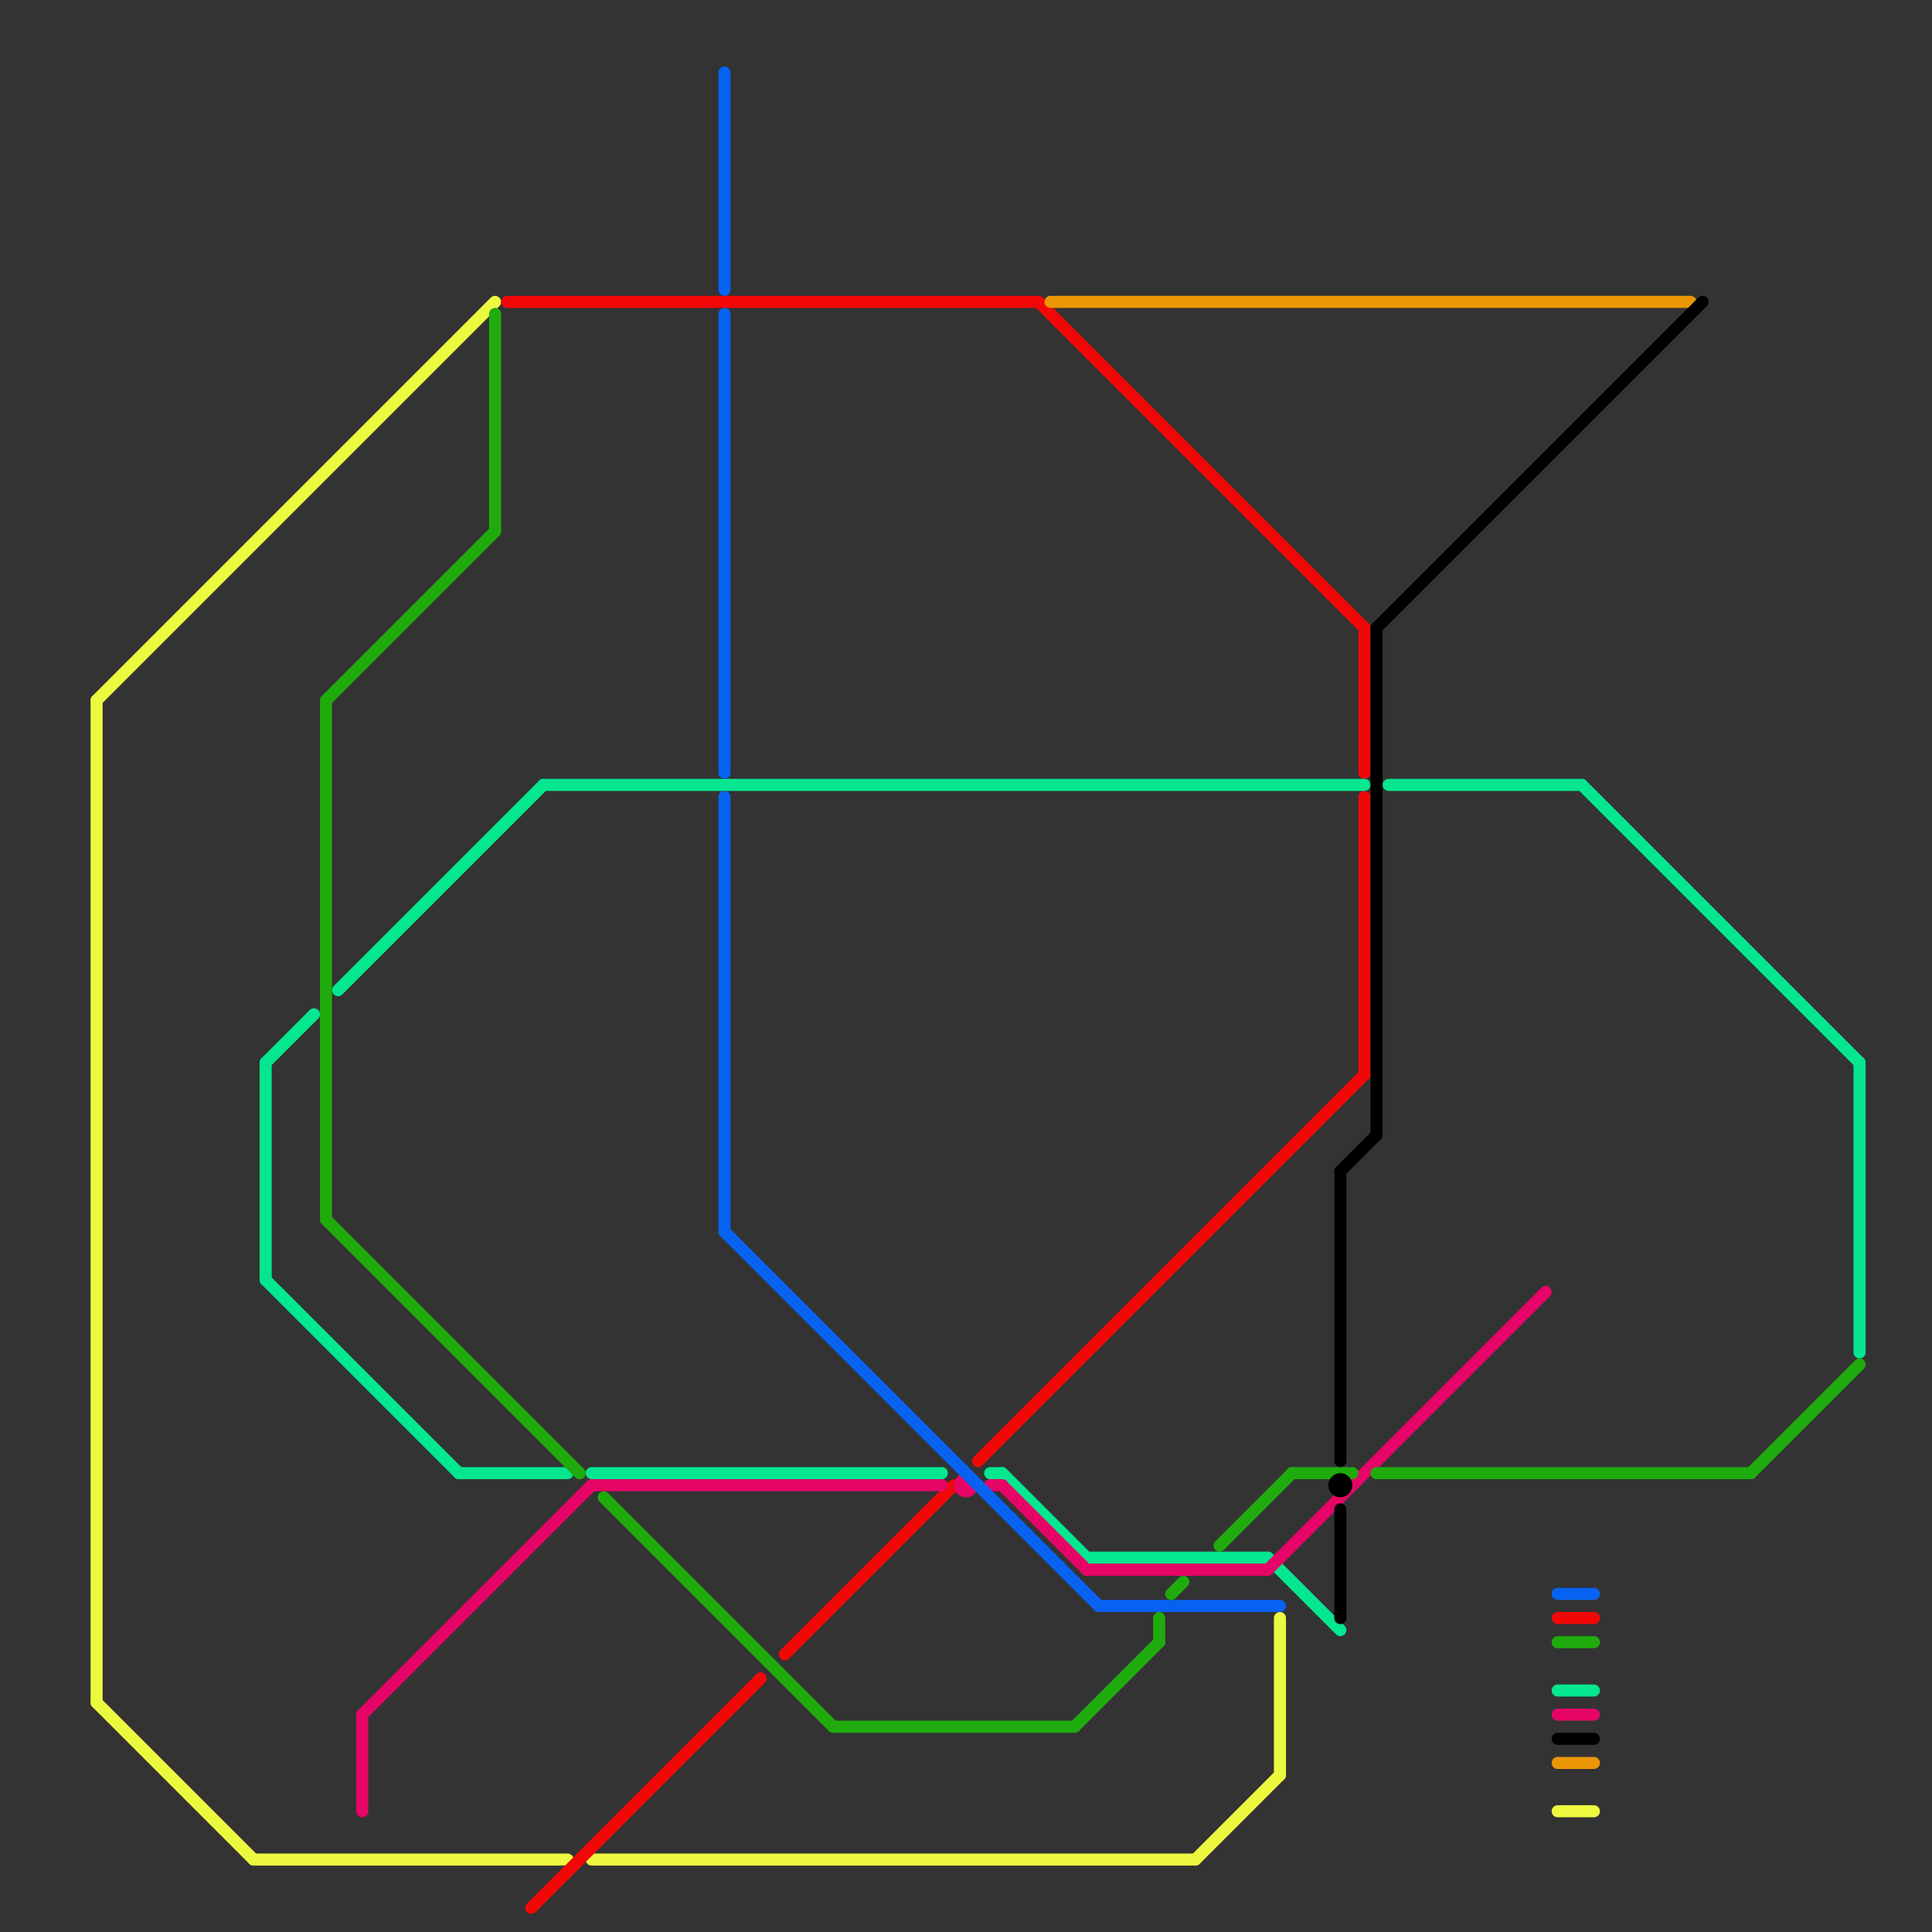 
<svg version="1.1" xmlns="http://www.w3.org/2000/svg" viewBox="0 0 160 160">
<rect x="0" y="0" width="160" height="160" fill="#333333" stroke="none"/>
<style>text { font: 1px Helvetica; font-weight: 600; white-space: pre; dominant-baseline: central; } line { stroke-width: 1; fill: none; stroke-linecap: round; stroke-linejoin: round; } .c0 { stroke: #edf93e } .c1 { stroke: #f20707 } .c2 { stroke: #05e690 } .c3 { stroke: #e60566 } .c4 { stroke: #0762f2 } .c5 { stroke: #eb9705 } .c6 { stroke: #1fab0d } .c7 { stroke: #000000 }</style><defs><g id="wm-xf"><circle r="1.2" fill="#000"/><circle r="0.9" fill="#fff"/><circle r="0.6" fill="#000"/><circle r="0.3" fill="#fff"/></g><g id="wm"><circle r="0.6" fill="#000"/><circle r="0.3" fill="#fff"/></g></defs><line class="c0" x1="21" y1="154" x2="47" y2="154"/><line class="c0" x1="99" y1="154" x2="106" y2="147"/><line class="c0" x1="106" y1="134" x2="106" y2="147"/><line class="c0" x1="129" y1="150" x2="132" y2="150"/><line class="c0" x1="8" y1="58" x2="8" y2="141"/><line class="c0" x1="8" y1="141" x2="21" y2="154"/><line class="c0" x1="8" y1="58" x2="41" y2="25"/><line class="c0" x1="49" y1="154" x2="99" y2="154"/><line class="c1" x1="65" y1="137" x2="79" y2="123"/><line class="c1" x1="44" y1="158" x2="63" y2="139"/><line class="c1" x1="86" y1="25" x2="113" y2="52"/><line class="c1" x1="129" y1="134" x2="132" y2="134"/><line class="c1" x1="113" y1="66" x2="113" y2="89"/><line class="c1" x1="113" y1="52" x2="113" y2="64"/><line class="c1" x1="42" y1="25" x2="86" y2="25"/><line class="c1" x1="81" y1="121" x2="113" y2="89"/><line class="c2" x1="82" y1="122" x2="83" y2="122"/><line class="c2" x1="90" y1="129" x2="105" y2="129"/><line class="c2" x1="45" y1="65" x2="113" y2="65"/><line class="c2" x1="129" y1="140" x2="132" y2="140"/><line class="c2" x1="154" y1="88" x2="154" y2="112"/><line class="c2" x1="131" y1="65" x2="154" y2="88"/><line class="c2" x1="49" y1="122" x2="78" y2="122"/><line class="c2" x1="115" y1="65" x2="131" y2="65"/><line class="c2" x1="38" y1="122" x2="47" y2="122"/><line class="c2" x1="22" y1="88" x2="26" y2="84"/><line class="c2" x1="22" y1="106" x2="38" y2="122"/><line class="c2" x1="22" y1="88" x2="22" y2="106"/><line class="c2" x1="83" y1="122" x2="90" y2="129"/><line class="c2" x1="28" y1="82" x2="45" y2="65"/><line class="c2" x1="105" y1="129" x2="111" y2="135"/><line class="c3" x1="90" y1="130" x2="105" y2="130"/><line class="c3" x1="30" y1="142" x2="30" y2="150"/><line class="c3" x1="129" y1="142" x2="132" y2="142"/><line class="c3" x1="49" y1="123" x2="78" y2="123"/><line class="c3" x1="83" y1="123" x2="90" y2="130"/><line class="c3" x1="82" y1="123" x2="83" y2="123"/><line class="c3" x1="30" y1="142" x2="49" y2="123"/><line class="c3" x1="105" y1="130" x2="128" y2="107"/><circle cx="80" cy="123" r="1" fill="#e60566" /><line class="c4" x1="60" y1="66" x2="60" y2="102"/><line class="c4" x1="60" y1="6" x2="60" y2="24"/><line class="c4" x1="129" y1="132" x2="132" y2="132"/><line class="c4" x1="60" y1="26" x2="60" y2="64"/><line class="c4" x1="91" y1="133" x2="106" y2="133"/><line class="c4" x1="60" y1="102" x2="91" y2="133"/><line class="c5" x1="87" y1="25" x2="140" y2="25"/><line class="c5" x1="129" y1="146" x2="132" y2="146"/><line class="c6" x1="96" y1="134" x2="96" y2="136"/><line class="c6" x1="107" y1="122" x2="112" y2="122"/><line class="c6" x1="145" y1="122" x2="154" y2="113"/><line class="c6" x1="101" y1="128" x2="107" y2="122"/><line class="c6" x1="27" y1="101" x2="48" y2="122"/><line class="c6" x1="50" y1="124" x2="69" y2="143"/><line class="c6" x1="41" y1="26" x2="41" y2="44"/><line class="c6" x1="27" y1="58" x2="41" y2="44"/><line class="c6" x1="114" y1="122" x2="145" y2="122"/><line class="c6" x1="129" y1="136" x2="132" y2="136"/><line class="c6" x1="89" y1="143" x2="96" y2="136"/><line class="c6" x1="69" y1="143" x2="89" y2="143"/><line class="c6" x1="97" y1="132" x2="98" y2="131"/><line class="c6" x1="27" y1="58" x2="27" y2="101"/><line class="c7" x1="111" y1="97" x2="114" y2="94"/><line class="c7" x1="114" y1="52" x2="141" y2="25"/><line class="c7" x1="129" y1="144" x2="132" y2="144"/><line class="c7" x1="111" y1="125" x2="111" y2="134"/><line class="c7" x1="111" y1="97" x2="111" y2="121"/><line class="c7" x1="114" y1="52" x2="114" y2="94"/><circle cx="111" cy="123" r="1" fill="#000000" />
</svg>
